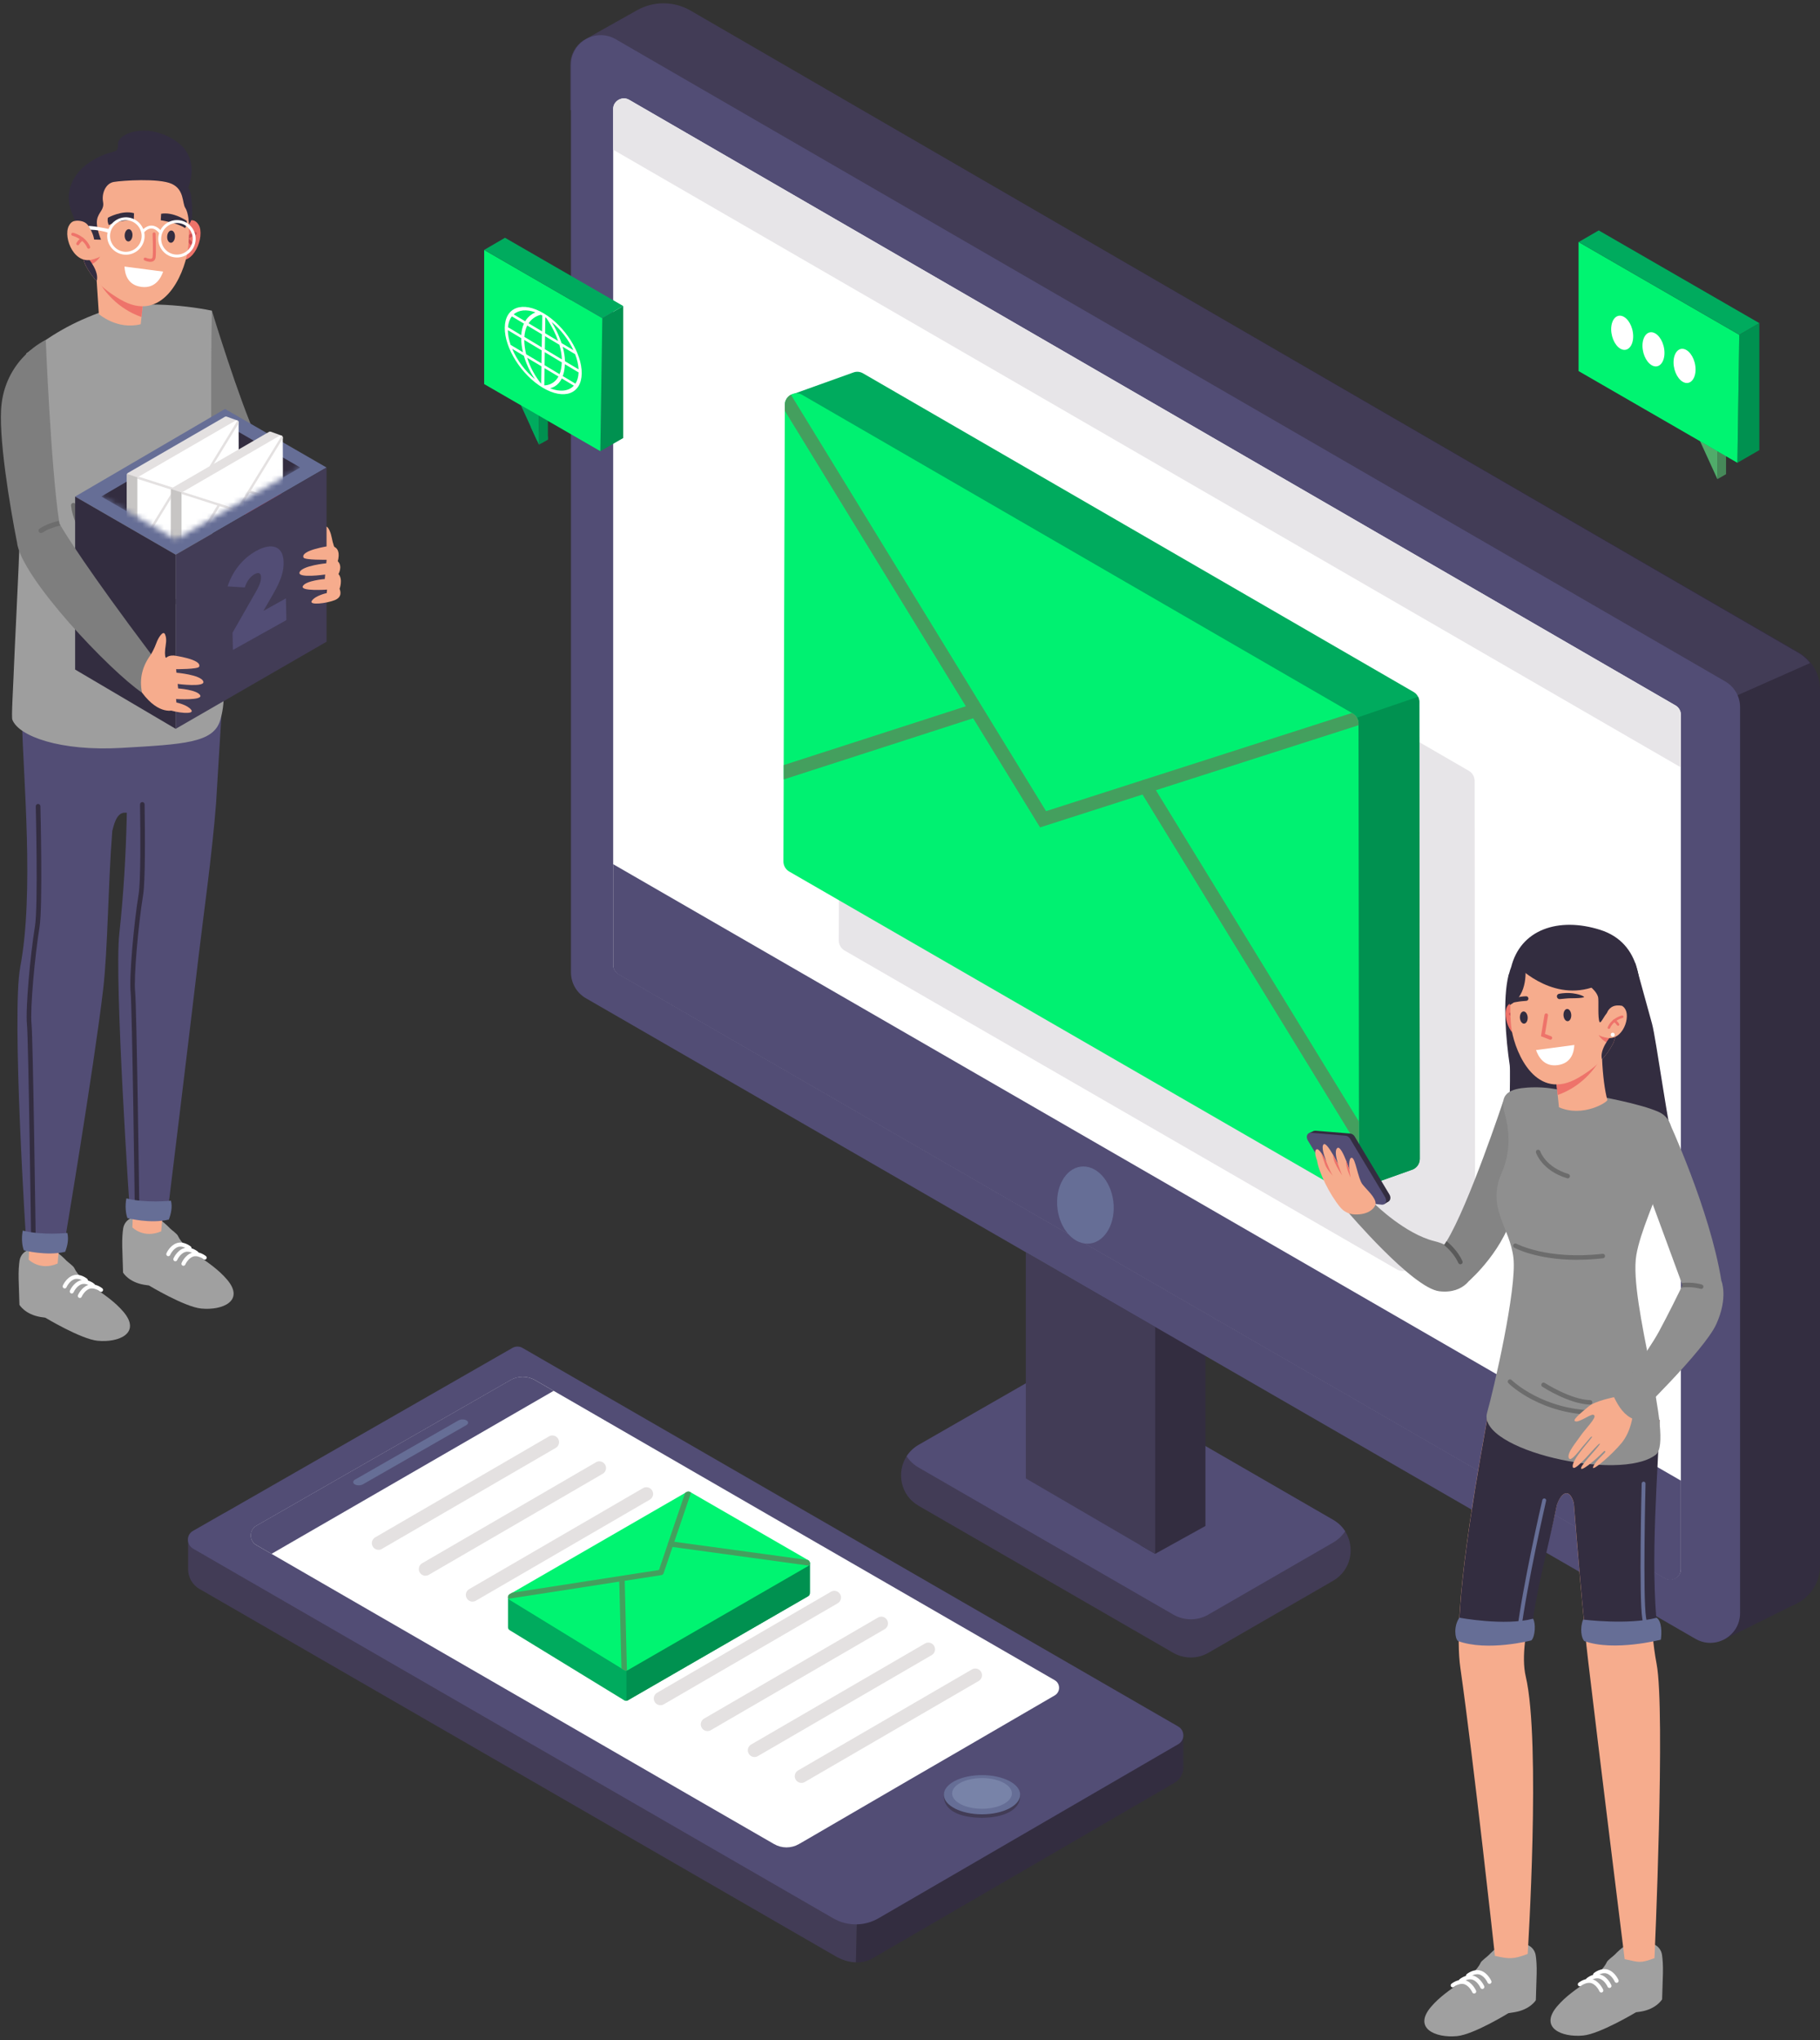 <svg xmlns="http://www.w3.org/2000/svg" width="339" height="380" viewBox="0 0 339 380" fill="none"><rect x="0" y="0" width="339" height="380" fill="#333333" stroke="none"/><path d="M171.102 280.455L218.522 307.835C220.552 309.005 223.052 309.005 225.072 307.835L248.302 294.425C251.712 292.455 252.462 288.175 250.542 285.195C250.002 284.365 249.262 283.635 248.312 283.085L200.982 255.735C198.962 254.565 196.472 254.565 194.442 255.725L171.122 269.105C170.162 269.655 169.412 270.395 168.872 271.225C166.952 274.205 167.692 278.485 171.112 280.455H171.102Z" fill="#423C56"></path><path d="M168.872 271.225C169.412 272.055 170.152 272.785 171.112 273.335L218.532 300.715C220.562 301.885 223.062 301.885 225.082 300.715L248.312 287.305C249.262 286.755 250.012 286.025 250.552 285.185C250.012 284.355 249.272 283.625 248.322 283.075L200.992 255.725C198.972 254.555 196.482 254.555 194.452 255.715L171.132 269.095C170.172 269.645 169.422 270.385 168.882 271.215L168.872 271.225Z" fill="#524D75"></path><path d="M200.432 228.045V270.165L212.372 277.125L212.452 287.825L215.162 289.405L224.532 284.215V242.265L200.432 228.045Z" fill="#332D40"></path><path d="M191.072 233.235V275.355L212.452 287.825L215.162 289.405V247.145L200.432 238.645L191.072 233.235Z" fill="#423C56"></path><path d="M121.242 11.535V175.025C121.242 177.865 122.752 180.485 125.212 181.905L327.092 298.465C332.382 301.525 339.002 297.705 339.002 291.585V128.375C339.002 126.565 338.382 124.845 337.302 123.465C336.762 122.775 336.102 122.165 335.332 121.685C335.242 121.625 335.142 121.565 335.042 121.505L324.002 115.115L133.152 4.665C127.862 1.605 121.242 5.425 121.242 11.535Z" fill="#332D40"></path><path d="M334.892 298.526L320.882 305.476L324.112 296.726C324.112 296.726 330.472 298.716 334.892 298.526Z" fill="#332D40"></path><path d="M106.212 12.105V20.465L121.102 28.945L308.812 135.795L323.512 129.545L337.152 123.495C336.612 122.805 335.952 122.195 335.182 121.715L323.852 115.145L128.632 1.975C125.552 0.185 121.752 0.165 118.642 1.915L109.532 7.035L108.572 7.575C107.182 8.555 106.222 10.165 106.222 12.105" fill="#423C56"></path><path d="M106.352 12.085V181.116C106.352 183.096 107.402 184.926 109.122 185.916L315.802 305.236C319.492 307.366 324.112 304.706 324.112 300.445V131.706C324.112 129.726 323.062 127.906 321.342 126.916L321.052 126.746L114.672 7.296C113.022 6.346 111.202 6.346 109.672 7.016C109.332 7.166 109.012 7.346 108.702 7.556C107.312 8.526 106.352 10.146 106.352 12.085Z" fill="#524D75"></path><path d="M114.212 20.315V179.695C114.212 180.405 114.592 181.065 115.212 181.425L310.092 293.935C310.402 294.115 310.742 294.205 311.082 294.205C312.042 294.205 313.082 293.445 313.082 292.205V133.105C313.082 132.395 312.702 131.735 312.082 131.385L117.202 18.595C116.882 18.415 116.552 18.315 116.212 18.315C115.252 18.315 114.212 19.075 114.212 20.315Z" fill="white"></path><path d="M313.082 142.925L114.212 27.885V20.325C114.212 19.085 115.252 18.325 116.212 18.325C116.552 18.325 116.882 18.415 117.202 18.605L312.082 131.395C312.692 131.755 313.082 132.405 313.082 133.115V142.935" fill="#E7E5E8"></path><path d="M114.212 160.956V179.766C114.212 180.476 114.592 181.136 115.212 181.496L310.092 294.006C310.402 294.186 310.742 294.276 311.082 294.276C312.042 294.276 313.082 293.516 313.082 292.276V275.766L114.212 160.956Z" fill="#524D75"></path><path d="M196.912 224.445C197.122 228.415 199.652 231.635 202.552 231.635C205.452 231.635 207.642 228.415 207.432 224.445C207.222 220.475 204.692 217.255 201.792 217.255C198.892 217.255 196.702 220.475 196.912 224.445Z" fill="#666E96"></path><path d="M261.272 236.726C260.912 236.726 260.542 236.636 260.202 236.436L157.312 177.036C156.642 176.646 156.232 175.936 156.232 175.156L156.282 159.886V157.206L156.492 91.225V90.115C156.492 89.266 156.972 88.585 157.622 88.236H157.632C157.822 88.126 158.022 88.055 158.232 88.016L169.152 84.096L169.292 84.046C169.512 83.975 169.732 83.936 169.972 83.936C170.332 83.936 170.702 84.025 171.052 84.225L273.592 143.566C273.972 143.786 274.262 144.106 274.442 144.476C274.582 144.766 274.662 145.096 274.672 145.426L274.762 230.526C274.762 231.456 274.202 232.196 273.452 232.516L273.172 232.616L262.122 236.556C261.862 236.666 261.572 236.726 261.272 236.726Z" fill="#E7E5E8"></path><path d="M157.482 78.856L157.242 156.416C157.242 157.186 157.652 157.905 158.322 158.295L248.092 210.125L253.122 213.035L251.812 221.855L262.862 217.925L263.142 217.826C263.892 217.506 264.452 216.765 264.452 215.835L264.362 130.735C264.362 130.395 264.282 130.075 264.142 129.785C263.962 129.405 263.662 129.085 263.292 128.875L160.752 69.535C160.182 69.206 159.552 69.165 159.002 69.356L158.862 69.406L147.312 73.546L157.482 78.876V78.856Z" fill="#00AB5E"></path><path d="M253.122 213.025L251.812 221.845L262.862 217.915L263.142 217.815C263.892 217.495 264.452 216.755 264.452 215.825L264.362 130.725C264.362 130.385 264.282 130.065 264.142 129.775L249.482 134.785L248.102 210.125L253.132 213.035L253.122 213.025Z" fill="#009150"></path><path d="M145.922 160.445C145.922 161.215 146.332 161.935 147.002 162.325L249.892 221.725C251.332 222.555 253.132 221.515 253.132 219.855V213.775L253.122 208.895L253.042 135.075V134.745C253.042 133.975 252.632 133.265 251.962 132.885L251.812 132.795L149.422 73.545C148.722 73.145 147.942 73.175 147.322 73.515C146.662 73.865 146.182 74.555 146.182 75.405V76.515L145.972 142.495V145.175L145.922 160.445Z" fill="#00F171"></path><path d="M212.292 147.135L253.122 213.775V208.895L214.462 145.805C214.092 145.205 213.312 145.015 212.712 145.385C212.112 145.755 211.922 146.535 212.292 147.135Z" fill="#449F5E"></path><path d="M145.972 145.175L181.942 133.555C182.612 133.335 182.972 132.625 182.762 131.955C182.552 131.285 181.832 130.915 181.162 131.135L145.982 142.495V145.175H145.972Z" fill="#449F5E"></path><path d="M146.182 76.515L193.722 154.105L253.042 135.075V134.745C253.042 133.975 252.632 133.265 251.962 132.885L251.812 132.795L194.842 151.075L147.322 73.515C146.662 73.865 146.182 74.555 146.182 75.405V76.515Z" fill="#449F5E"></path><path d="M41.162 86.156L41.202 86.396C41.222 86.526 41.242 86.666 41.272 86.796C42.732 93.996 53.262 106.026 53.262 106.026L58.662 102.866C53.532 95.976 47.852 81.706 47.852 81.706L44.292 84.066L41.152 86.156H41.162Z" fill="#CC2436"></path><path d="M37.002 77.555C37.662 80.855 39.312 83.795 40.942 86.035C41.032 86.155 41.122 86.275 41.202 86.395C41.272 86.485 41.342 86.575 41.412 86.675C41.882 87.295 42.352 87.845 42.772 88.335C43.512 87.405 44.332 86.545 45.092 85.635C45.702 84.905 46.182 84.075 46.722 83.295C47.072 82.775 47.452 82.225 47.862 81.725C44.402 74.135 39.472 57.885 39.472 57.885C39.472 57.885 35.522 70.185 37.002 77.575V77.555Z" fill="#7E7E7E"></path><path d="M40.942 86.035C41.032 86.155 41.122 86.275 41.202 86.395C41.222 86.525 41.242 86.665 41.272 86.795L41.412 86.665C42.092 86.035 43.102 85.275 44.352 84.815C44.502 84.755 44.602 84.625 44.612 84.475L44.592 84.315C44.542 84.185 44.442 84.095 44.312 84.065L44.092 84.085C42.762 84.575 41.692 85.365 40.952 86.035H40.942Z" fill="#AB2020"></path><path d="M5.262 232.835C4.402 233.115 3.782 233.895 3.642 234.805C3.522 235.605 3.432 236.745 3.472 238.265C3.572 241.645 3.622 243.025 3.622 243.025C3.622 243.025 4.642 244.805 7.572 245.295L8.432 245.415C8.432 245.415 15.062 249.405 18.162 249.715C22.202 250.115 26.332 248.255 22.992 244.325C19.832 240.615 15.192 239.125 13.822 236.145C13.662 235.795 12.622 235.055 12.362 234.785C10.122 232.465 8.402 231.815 5.252 232.845L5.262 232.835Z" fill="#A0A0A0"></path><path d="M12.042 239.975C12.192 239.975 12.332 239.885 12.392 239.745C12.392 239.735 12.912 238.575 13.862 238.255C14.772 237.945 15.752 238.745 15.762 238.755C15.922 238.885 16.162 238.865 16.292 238.705C16.422 238.545 16.402 238.305 16.242 238.175C16.192 238.135 14.932 237.105 13.622 237.545C12.342 237.975 11.722 239.385 11.702 239.445C11.622 239.635 11.702 239.855 11.902 239.945L12.052 239.975H12.042Z" fill="white"></path><path d="M13.362 240.915C13.512 240.915 13.652 240.825 13.712 240.685C13.712 240.675 14.232 239.515 15.182 239.195C16.092 238.885 17.072 239.685 17.082 239.695C17.242 239.825 17.482 239.805 17.612 239.645C17.742 239.485 17.722 239.245 17.562 239.115C17.512 239.075 16.252 238.045 14.942 238.485C13.662 238.915 13.042 240.325 13.022 240.395C12.942 240.585 13.022 240.805 13.222 240.885L13.372 240.915H13.362Z" fill="white"></path><path d="M14.862 241.755C15.012 241.755 15.152 241.665 15.212 241.525C15.212 241.515 15.732 240.355 16.682 240.035C17.592 239.735 18.572 240.525 18.582 240.535C18.742 240.665 18.982 240.645 19.112 240.485C19.242 240.325 19.222 240.085 19.062 239.955C19.012 239.915 17.752 238.885 16.442 239.325C15.162 239.755 14.542 241.165 14.522 241.225C14.442 241.415 14.522 241.635 14.722 241.715L14.872 241.745L14.862 241.755Z" fill="white"></path><path d="M5.692 226.266L5.352 234.616C5.352 234.616 7.452 236.756 10.732 235.336L11.542 226.316C11.542 226.316 8.012 225.056 5.702 226.256L5.692 226.266Z" fill="#F6AC8D"></path><path d="M3.762 180.135C6.402 166.375 4.312 144.625 4.112 134.605L26.252 138.015L26.912 151.685L25.252 151.745C25.252 151.745 24.292 151.325 23.172 151.365C21.592 151.425 21.122 154.035 20.912 154.785C20.132 164.665 20.092 176.755 19.212 184.295C17.452 199.215 11.872 232.335 11.872 232.335C9.182 232.925 7.602 232.775 4.902 231.765C4.902 231.765 2.112 188.795 3.772 180.125L3.762 180.135Z" fill="#524D75"></path><path d="M6.232 231.325C6.472 231.325 6.662 231.125 6.652 230.885C6.632 229.355 6.152 193.445 5.872 190.735C5.582 187.975 6.482 178.055 7.362 172.675C7.982 168.855 7.542 150.915 7.522 150.155C7.522 149.925 7.322 149.735 7.092 149.735H7.082C6.842 149.735 6.662 149.935 6.662 150.175C6.662 150.365 7.122 168.805 6.512 172.535C5.622 177.965 4.722 188.005 5.022 190.825C5.302 193.495 5.792 230.525 5.792 230.895C5.792 231.135 5.982 231.315 6.222 231.315L6.232 231.325Z" fill="#332D40"></path><path d="M12.542 229.635C12.542 229.635 7.822 230.135 4.242 229.195C3.962 230.595 4.122 232.075 4.442 232.875C4.442 232.875 8.712 233.985 12.142 233.145C12.542 232.095 12.842 230.865 12.542 229.635Z" fill="#666E96"></path><path d="M24.562 226.835C23.702 227.115 23.082 227.895 22.942 228.805C22.822 229.605 22.732 230.745 22.772 232.265C22.872 235.645 22.922 237.025 22.922 237.025C22.922 237.025 23.942 238.805 26.872 239.295L27.732 239.415C27.732 239.415 34.362 243.405 37.462 243.715C41.502 244.115 45.632 242.255 42.292 238.325C39.132 234.615 34.492 233.125 33.122 230.145C32.962 229.795 31.922 229.055 31.662 228.785C29.422 226.465 27.702 225.815 24.552 226.845L24.562 226.835Z" fill="#A0A0A0"></path><path d="M31.342 233.965C31.492 233.965 31.632 233.875 31.692 233.735C31.692 233.725 32.212 232.565 33.162 232.245C34.072 231.935 35.052 232.735 35.062 232.745C35.222 232.875 35.462 232.855 35.592 232.695C35.722 232.535 35.702 232.295 35.542 232.165C35.492 232.125 34.232 231.095 32.922 231.535C31.642 231.965 31.022 233.375 31.002 233.435C30.922 233.625 31.002 233.845 31.202 233.935L31.352 233.965H31.342Z" fill="white"></path><path d="M32.652 234.915C32.802 234.915 32.942 234.825 33.002 234.685C33.002 234.675 33.522 233.515 34.472 233.195C35.382 232.885 36.362 233.685 36.372 233.695C36.532 233.825 36.772 233.805 36.902 233.645C37.032 233.485 37.012 233.245 36.852 233.115C36.802 233.075 35.542 232.045 34.232 232.485C32.952 232.915 32.332 234.335 32.312 234.385C32.232 234.575 32.312 234.795 32.512 234.885L32.662 234.915H32.652Z" fill="white"></path><path d="M34.162 235.755C34.312 235.755 34.452 235.665 34.512 235.525C34.512 235.515 35.032 234.355 35.982 234.035C36.892 233.735 37.872 234.525 37.882 234.535C38.042 234.665 38.282 234.645 38.412 234.485C38.542 234.325 38.522 234.085 38.362 233.955C38.312 233.915 37.052 232.885 35.742 233.325C34.462 233.755 33.842 235.165 33.822 235.235C33.742 235.425 33.822 235.645 34.022 235.725L34.172 235.755H34.162Z" fill="white"></path><path d="M24.992 220.256L24.652 228.606C24.652 228.606 26.752 230.756 30.022 229.336L30.832 220.316C30.832 220.316 27.302 219.056 24.992 220.256Z" fill="#F6AC8D"></path><path d="M40.242 149.675C39.472 159.505 37.872 170.615 36.992 178.115C35.232 193.035 31.162 226.335 31.162 226.335C28.472 226.925 26.892 226.775 24.192 225.775C24.192 225.775 21.252 182.665 22.222 173.885C23.812 159.485 23.822 144.985 23.622 134.965L41.292 132.445L40.242 149.675Z" fill="#524D75"></path><path d="M26.512 149.385C26.272 149.385 26.082 149.585 26.082 149.825C26.172 155.625 26.212 164.135 25.822 166.535C24.932 171.965 24.032 182.005 24.332 184.825C24.612 187.495 25.102 224.525 25.102 224.895C25.102 225.135 25.292 225.315 25.532 225.315C25.772 225.315 25.962 225.115 25.952 224.875C25.932 223.345 25.452 187.435 25.172 184.725C24.882 181.965 25.782 172.045 26.662 166.665C27.072 164.165 27.022 155.625 26.932 149.805C26.932 149.575 26.742 149.385 26.502 149.385H26.512Z" fill="#332D40"></path><path d="M31.842 223.635C31.842 223.635 27.122 224.135 23.542 223.195C23.262 224.595 23.422 226.075 23.742 226.875C23.742 226.875 28.002 227.985 31.442 227.145C31.842 226.095 32.142 224.865 31.842 223.635Z" fill="#666E96"></path><path d="M39.472 57.865C34.012 56.725 24.792 56.025 19.872 57.745C12.952 60.155 9.632 62.455 4.922 65.815C4.762 68.535 3.962 81.585 3.922 84.475C3.922 85.175 3.912 85.855 3.922 86.535C3.922 86.815 3.922 87.095 3.922 87.375C4.052 96.185 2.962 115.815 2.762 120.555C2.412 129.085 2.102 133.515 2.302 134.045C3.482 137.125 11.212 139.965 22.682 139.295C34.152 138.625 39.772 138.375 41.012 134.155C42.262 129.935 41.612 126.715 40.302 114.185C39.202 103.615 39.242 67.055 39.462 57.885L39.472 57.865Z" fill="#9E9E9E"></path><path d="M34.292 113.235C34.502 113.295 34.732 113.185 34.822 112.975C34.912 112.745 34.812 112.485 34.582 112.395C34.392 112.315 15.192 104.145 14.112 94.055C14.082 93.815 13.862 93.635 13.622 93.665C13.382 93.695 13.202 93.915 13.232 94.155C13.712 98.635 17.412 103.205 24.222 107.755C29.242 111.105 34.202 113.195 34.242 113.215L34.292 113.235Z" fill="#6D6D6D"></path><path d="M31.462 114.956C31.692 115.026 31.942 114.886 32.012 114.656C32.082 114.416 31.952 114.176 31.712 114.106C31.652 114.086 25.472 112.206 19.932 108.286C19.732 108.146 19.452 108.196 19.312 108.396C19.172 108.596 19.222 108.876 19.422 109.016C25.082 113.026 31.392 114.946 31.462 114.966V114.956Z" fill="#CC2436"></path><path d="M35.062 34.925C35.062 34.925 37.652 29.255 32.372 26.005C27.092 22.755 21.832 24.875 21.972 26.915C22.112 28.955 20.802 27.545 16.772 30.175C12.742 32.805 12.002 36.925 13.582 40.045C13.582 40.045 22.012 30.095 35.062 34.935V34.925Z" fill="#332D40"></path><path d="M26.762 55.086L26.352 59.046L26.212 60.386C21.812 61.496 18.412 58.496 18.412 58.496L18.012 52.386C18.092 52.326 18.172 52.286 18.272 52.246C20.652 51.206 26.772 55.096 26.772 55.096L26.762 55.086Z" fill="#F6AC8D"></path><path d="M26.762 55.086L26.352 59.046C21.842 57.466 19.372 54.146 18.272 52.246C20.652 51.206 26.772 55.096 26.772 55.096L26.762 55.086Z" fill="#EE736A"></path><path d="M33.792 42.135C33.792 42.135 35.752 39.795 37.002 41.885C38.252 43.975 36.012 49.815 32.762 48.185L33.792 42.135Z" fill="#EE736A"></path><path d="M33.592 46.396C33.712 46.396 33.832 46.326 33.872 46.206C34.482 44.396 36.432 43.756 36.452 43.746C36.602 43.696 36.682 43.536 36.632 43.396C36.582 43.246 36.432 43.166 36.282 43.216C36.192 43.246 34.052 43.946 33.342 46.026C33.292 46.176 33.372 46.336 33.522 46.386H33.602L33.592 46.396Z" fill="#CE5055"></path><path d="M35.562 45.575L35.712 45.535C35.851 45.455 35.891 45.285 35.812 45.155C35.801 45.135 35.492 44.605 34.802 44.245C34.662 44.175 34.492 44.225 34.422 44.365C34.352 44.505 34.402 44.675 34.542 44.745C35.072 45.015 35.322 45.425 35.322 45.435C35.372 45.525 35.462 45.575 35.552 45.575H35.562Z" fill="#CE5055"></path><path d="M35.132 45.175C35.092 45.766 35.032 46.316 34.952 46.806C34.222 51.285 30.302 60.395 22.412 55.776C20.522 54.666 19.112 53.575 18.012 52.376C17.182 51.475 16.522 50.516 15.962 49.456C15.742 49.045 15.642 48.586 15.502 48.145L15.432 47.916L15.392 47.785C15.002 46.505 14.702 45.206 14.462 43.965C14.172 42.425 13.982 40.986 13.872 39.795C13.662 37.615 14.612 35.495 16.382 34.206C21.162 30.706 26.692 31.155 30.402 32.105C32.982 32.766 34.842 35.005 35.022 37.656C35.112 38.916 35.182 40.346 35.202 41.776C35.222 42.946 35.202 44.126 35.122 45.175H35.132Z" fill="#F6AC8D"></path><path d="M18.642 47.775C18.642 47.775 17.822 49.365 15.962 49.455C15.792 49.025 15.642 48.585 15.502 48.145C16.402 48.305 17.782 48.405 18.642 47.775Z" fill="#EE736A"></path><path d="M18.012 52.376C17.182 51.475 16.522 50.516 15.962 49.456C15.742 49.045 15.642 48.586 15.502 48.145L15.432 47.916C15.622 47.916 15.932 47.986 16.442 48.145C16.442 48.145 18.562 50.556 18.002 52.376H18.012Z" fill="#332D40"></path><path d="M30.382 50.596C29.992 51.736 28.942 53.776 26.342 53.435C23.742 53.096 23.262 51.035 23.192 49.645L30.382 50.586V50.596Z" fill="white"></path><path d="M24.671 43.865C24.642 44.495 24.282 44.995 23.882 44.965C23.482 44.945 23.182 44.415 23.222 43.785C23.252 43.155 23.612 42.655 24.012 42.685C24.412 42.705 24.711 43.235 24.671 43.865Z" fill="#332D40"></path><path d="M32.591 44.115C32.561 44.745 32.202 45.245 31.802 45.215C31.402 45.195 31.102 44.665 31.142 44.035C31.172 43.405 31.532 42.905 31.932 42.935C32.332 42.955 32.631 43.485 32.591 44.115Z" fill="#332D40"></path><path d="M20.092 40.555C20.092 40.555 22.702 39.085 24.962 39.705L24.912 40.915C24.912 40.915 21.752 41.085 20.272 41.935C20.072 41.495 19.982 41.045 20.102 40.545L20.092 40.555Z" fill="#332D40"></path><path d="M34.772 41.125C34.772 41.125 32.312 39.405 30.012 39.815L29.942 41.025C29.942 41.025 33.072 41.495 34.472 42.485C34.722 42.075 34.842 41.625 34.782 41.125H34.772Z" fill="#332D40"></path><path d="M27.932 48.765C27.462 48.745 26.992 48.545 26.922 48.505C26.782 48.445 26.722 48.275 26.782 48.135C26.842 47.995 27.012 47.935 27.152 47.995C27.402 48.105 28.002 48.295 28.272 48.145C28.322 48.115 28.392 48.055 28.422 47.885C28.562 46.905 28.422 43.605 28.422 43.575C28.422 43.415 28.532 43.285 28.692 43.285C28.852 43.285 28.982 43.395 28.982 43.555C28.982 43.695 29.122 46.945 28.982 47.975C28.922 48.365 28.712 48.555 28.542 48.645C28.362 48.745 28.142 48.775 27.922 48.765H27.932Z" fill="#EE736A"></path><path d="M16.022 42.105C16.022 42.105 13.892 39.925 12.802 42.105C11.722 44.285 13.912 49.755 17.692 48.175L16.022 42.105Z" fill="#F6AC8D"></path><path d="M16.552 46.325C16.432 46.346 16.312 46.276 16.252 46.156C15.502 44.395 13.512 43.916 13.492 43.906C13.342 43.865 13.242 43.715 13.282 43.566C13.322 43.416 13.472 43.316 13.622 43.355C13.712 43.376 15.902 43.906 16.772 45.935C16.832 46.075 16.772 46.245 16.622 46.306L16.552 46.325Z" fill="#EE736A"></path><path d="M14.522 45.665L14.362 45.645C14.222 45.575 14.162 45.415 14.232 45.275C14.242 45.255 14.512 44.695 15.172 44.295C15.302 44.215 15.482 44.255 15.562 44.385C15.641 44.515 15.601 44.695 15.472 44.775C14.962 45.085 14.752 45.515 14.752 45.515C14.712 45.605 14.622 45.665 14.532 45.675L14.522 45.665Z" fill="#EE736A"></path><path d="M14.012 41.136C14.012 41.136 15.652 40.846 16.452 42.045C17.442 43.535 17.532 44.615 17.532 44.615L18.812 44.645C18.812 44.645 17.802 42.276 18.092 40.855C18.382 39.435 19.472 39.086 19.192 37.575C18.912 36.066 19.652 34.145 21.212 33.886C22.782 33.626 29.572 33.156 31.972 34.236C34.362 35.316 33.912 37.825 34.522 38.745C35.132 39.666 35.202 41.806 35.202 41.806C35.582 41.285 35.782 40.656 35.792 40.016C35.802 39.236 35.782 38.045 35.602 36.505C35.262 33.615 31.082 30.166 24.692 30.166C18.312 30.166 14.502 33.175 13.682 36.295C12.862 39.416 14.012 41.126 14.012 41.126V41.136Z" fill="#332D40"></path><path d="M16.892 42.796H17.082C17.512 42.806 17.902 42.856 18.242 42.906C18.552 42.946 18.812 43.006 19.002 43.046C19.002 43.036 19.732 43.186 20.032 43.316C20.002 43.466 19.982 43.616 19.972 43.766C19.872 45.686 21.342 47.326 23.262 47.436C25.182 47.546 26.822 46.066 26.932 44.146C27.032 42.226 25.562 40.586 23.642 40.476C22.122 40.396 20.772 41.306 20.222 42.646C19.782 42.556 18.782 42.356 18.102 42.246C17.902 42.216 17.732 42.186 17.602 42.176C17.342 42.156 16.862 42.076 16.482 42.086L16.502 42.146L16.882 42.796H16.892ZM26.382 44.116C26.292 45.736 24.902 46.976 23.282 46.896C21.662 46.806 20.422 45.416 20.502 43.796C20.592 42.176 21.982 40.936 23.602 41.016C25.222 41.106 26.462 42.496 26.382 44.116Z" fill="white"></path><path d="M33.122 41.535C31.502 41.446 30.112 42.696 30.022 44.316C29.932 45.935 31.182 47.325 32.792 47.416C34.412 47.505 35.802 46.255 35.892 44.636C35.982 43.016 34.732 41.626 33.112 41.535H33.122ZM32.772 47.956C30.852 47.855 29.382 46.206 29.482 44.285C29.592 42.365 31.232 40.895 33.152 40.995C35.072 41.096 36.542 42.745 36.442 44.666C36.342 46.586 34.692 48.056 32.772 47.956Z" fill="white"></path><path d="M29.712 43.515C29.712 43.515 29.112 42.595 28.262 42.555C27.422 42.505 26.792 43.345 26.792 43.355L26.352 43.035C26.352 43.035 27.162 41.955 28.292 42.015C29.422 42.075 30.142 43.175 30.172 43.225L29.712 43.515Z" fill="white"></path><path d="M60.822 87.076L32.722 103.306L13.992 92.486L41.912 76.165L60.822 87.076Z" fill="#666E96"></path><mask id="mask0_300_788" style="mask-type:luminance" maskUnits="userSpaceOnUse" x="18" y="63" width="38" height="38"><path d="M18.862 92.475L32.722 100.475L55.932 87.075L55.422 67.415L43.052 63.045L18.212 76.105L18.862 92.475Z" fill="white"></path></mask><g mask="url(#mask0_300_788)"><path d="M55.932 87.075L41.922 78.995L18.862 92.475L32.722 100.475L55.932 87.075Z" fill="#332D40"></path><path d="M42.462 79.275L42.502 92.955C42.502 93.095 42.432 93.215 42.312 93.285L26.482 102.425L25.592 102.935L25.822 104.495L23.872 103.805L23.822 103.785C23.692 103.725 23.592 103.595 23.592 103.435L23.612 88.425L23.652 88.255L23.802 88.095L41.892 77.625C41.992 77.565 42.102 77.555 42.202 77.595H42.222L44.262 78.335L42.462 79.275Z" fill="#E4E1E1"></path><path d="M25.582 102.935L25.812 104.495L23.862 103.805L23.812 103.785C23.682 103.725 23.582 103.595 23.582 103.435L23.602 88.425L23.642 88.255L26.232 89.135L26.472 102.425L25.582 102.935Z" fill="#C7C5C4"></path><path d="M44.492 93.665C44.492 93.805 44.422 93.925 44.302 93.995L26.152 104.475C25.902 104.625 25.582 104.435 25.582 104.145V103.075V102.215V89.195L25.592 89.135C25.592 88.995 25.662 88.875 25.782 88.805L25.812 88.785L43.872 78.335C43.992 78.265 44.132 78.275 44.242 78.335C44.362 78.395 44.442 78.515 44.442 78.665V78.865L44.482 90.505V90.975L44.492 93.665Z" fill="white"></path><path d="M32.792 91.315L25.592 103.075V102.215L32.412 91.085C32.472 90.975 32.612 90.945 32.722 91.015C32.822 91.075 32.862 91.215 32.792 91.325V91.315Z" fill="#E4E1E1"></path><path d="M44.492 90.965L38.152 88.915C38.032 88.875 37.972 88.755 38.012 88.635C38.052 88.515 38.172 88.455 38.292 88.495L44.492 90.495V90.965Z" fill="#E4E1E1"></path><path d="M44.452 78.855L36.062 92.545L25.602 89.185V89.125C25.602 88.985 25.672 88.865 25.792 88.795L25.822 88.775L35.872 91.995L44.252 78.315C44.372 78.375 44.452 78.495 44.452 78.645V78.845V78.855Z" fill="#E4E1E1"></path><path d="M50.682 82.085L50.722 95.765C50.722 95.905 50.652 96.025 50.532 96.096L34.702 105.235L33.812 105.745L34.042 107.305L32.092 106.615L32.042 106.595C31.912 106.535 31.812 106.405 31.812 106.245L31.832 91.235L31.872 91.065L32.022 90.905L50.112 80.435C50.212 80.375 50.322 80.375 50.422 80.405H50.442L52.482 81.145L50.692 82.085H50.682Z" fill="#E4E1E1"></path><path d="M33.812 105.755L34.042 107.315L32.092 106.625L32.042 106.605C31.912 106.545 31.812 106.415 31.812 106.255L31.832 91.245L31.872 91.075L34.462 91.955L34.702 105.245L33.812 105.755Z" fill="#C7C5C4"></path><path d="M52.722 96.475C52.722 96.615 52.652 96.736 52.532 96.805L34.382 107.286C34.132 107.436 33.812 107.246 33.812 106.955V105.885V105.026V92.005L33.822 91.945C33.822 91.805 33.892 91.686 34.012 91.615H34.042L52.102 81.145C52.222 81.076 52.362 81.085 52.472 81.145C52.592 81.206 52.672 81.326 52.672 81.486V81.675L52.712 93.316V93.785L52.722 96.475Z" fill="white"></path><path d="M41.012 94.135L33.812 105.885V105.025L40.632 93.895C40.692 93.785 40.832 93.755 40.942 93.825C41.052 93.885 41.082 94.025 41.012 94.135Z" fill="#E4E1E1"></path><path d="M52.712 93.785L46.372 91.735C46.252 91.695 46.192 91.575 46.232 91.455C46.272 91.335 46.392 91.275 46.512 91.315L52.722 93.315V93.785H52.712Z" fill="#E4E1E1"></path><path d="M52.672 81.675L44.282 95.365L33.822 92.005V91.945C33.822 91.805 33.892 91.686 34.012 91.615H34.042L44.092 94.826L52.472 81.145C52.592 81.206 52.672 81.326 52.672 81.486V81.675Z" fill="#E4E1E1"></path></g><path d="M60.822 87.075V119.525L32.722 135.745V103.305L60.822 87.075Z" fill="#423C56"></path><path d="M53.252 111.445L53.342 115.495L43.382 121.055L43.312 117.845L47.692 110.165C48.522 108.695 48.632 108.025 48.622 107.495C48.602 106.745 48.182 106.505 47.392 106.955C46.642 107.375 45.952 108.275 45.592 109.415L42.392 109.215C43.252 106.585 45.012 104.125 47.692 102.625C50.642 100.975 52.762 101.725 52.822 104.665C52.852 106.195 52.562 107.735 50.792 110.785L49.062 113.785L53.252 111.445Z" fill="#524D75"></path><path d="M32.722 135.745L13.992 124.705V92.485L32.722 103.305V135.745Z" fill="#332D40"></path><path d="M3.152 100.945C5.772 100.575 8.722 99.495 11.312 98.935C11.252 98.615 11.192 98.275 11.132 97.915C11.112 97.785 11.092 97.655 11.072 97.525C11.052 97.355 11.022 97.195 10.992 97.015C9.472 86.825 8.522 63.315 8.522 63.315C8.522 63.315 1.382 66.535 0.302 75.155C-0.418 80.905 1.882 94.515 3.152 100.945Z" fill="#7E7E7E"></path><path d="M3.152 100.945C3.832 107.505 20.532 125.005 26.442 129.005L28.142 121.845C16.212 105.975 12.162 99.395 11.272 97.875C11.132 97.625 11.062 97.515 11.062 97.515L7.302 99.145L3.152 100.945Z" fill="#7E7E7E"></path><path d="M7.252 99.075L7.302 99.145L7.392 99.215C7.532 99.305 7.722 99.315 7.882 99.215C8.972 98.515 10.152 98.125 11.132 97.905L11.272 97.875C11.132 97.625 11.062 97.515 11.062 97.515C11.042 97.345 11.012 97.185 10.982 97.005C9.912 97.235 8.602 97.665 7.382 98.445C7.172 98.585 7.112 98.855 7.242 99.065L7.252 99.075Z" fill="#6D6D6D"></path><path d="M28.142 121.845C28.142 121.845 32.102 122.295 32.382 123.785V132.245C32.382 132.245 29.702 133.365 26.452 129.005C25.892 126.335 26.562 123.975 28.152 121.845H28.142Z" fill="#F6AC8D"></path><path d="M32.352 122.085C32.352 122.085 37.672 122.785 37.092 124.175C36.892 124.655 32.802 124.635 32.802 124.635L32.872 125.295C32.872 125.295 37.302 125.665 37.852 126.875C38.402 128.085 33.092 127.385 33.092 127.385L33.182 128.225C33.182 128.225 36.702 128.465 37.282 129.485C37.862 130.505 32.792 130.195 32.792 130.195L32.862 130.845C32.862 130.845 34.912 131.255 35.622 132.215C36.342 133.175 32.822 132.735 31.392 132.185C29.972 131.625 30.262 130.565 30.442 130.075C30.442 130.075 29.752 128.305 30.612 127.325C30.612 127.325 29.752 125.905 30.712 124.935C30.712 124.935 29.732 121.965 32.342 122.095L32.352 122.085Z" fill="#F6AC8D"></path><path d="M28.142 121.845C28.142 121.845 28.742 120.845 29.112 119.795C29.482 118.745 30.382 117.375 30.732 118.125C31.152 119.065 30.852 120.055 30.762 120.955C30.562 123.025 31.292 122.665 31.132 123.335C30.982 124.005 28.022 123.095 28.142 121.845Z" fill="#F6AC8D"></path><path d="M61.252 101.705C61.252 101.705 55.942 102.465 56.532 103.845C56.732 104.325 60.832 104.255 60.832 104.255L60.772 104.915C60.772 104.915 56.352 105.335 55.812 106.555C55.272 107.775 60.572 107.005 60.572 107.005L60.492 107.845C60.492 107.845 56.982 108.125 56.412 109.155C55.842 110.185 60.912 109.815 60.912 109.815L60.852 110.465C60.852 110.465 58.802 110.895 58.102 111.865C57.402 112.835 60.912 112.355 62.332 111.785C63.752 111.215 63.442 110.155 63.252 109.665C63.252 109.665 63.922 107.895 63.042 106.915C63.042 106.915 63.882 105.485 62.912 104.525C62.912 104.525 63.862 101.545 61.252 101.705Z" fill="#F6AC8D"></path><path d="M62.421 102.315C62.381 102.945 61.602 103.355 60.822 103.535V98.075C61.222 98.235 61.642 99.305 61.792 100.135C61.982 101.235 62.421 102.315 62.421 102.315Z" fill="#F6AC8D"></path><path d="M280.792 214.815C283.012 215.085 286.882 215.835 289.112 215.845C296.542 215.885 298.152 217.015 305.492 215.845C307.622 215.505 309.662 216.485 312.042 214.675C310.952 211.815 308.492 193.465 307.712 190.665C306.352 185.785 304.612 179.425 304.612 179.425C304.612 179.425 282.082 177.185 280.982 181.635C279.882 186.085 280.462 193.485 281.212 198.425C281.372 199.515 281.052 214.005 280.782 214.805L280.792 214.815Z" fill="#332D40"></path><path d="M307.942 362.095C308.812 362.385 309.432 363.165 309.572 364.085C309.692 364.895 309.782 366.045 309.742 367.575C309.642 370.985 309.592 372.375 309.592 372.375C309.592 372.375 308.562 374.175 305.602 374.665L304.732 374.785C304.732 374.785 298.042 378.805 294.912 379.115C290.832 379.515 286.662 377.645 290.042 373.675C293.232 369.925 297.912 368.425 299.302 365.425C299.462 365.075 300.512 364.325 300.772 364.055C303.032 361.715 304.772 361.055 307.942 362.095Z" fill="#A0A0A0"></path><path d="M301.112 369.305C300.962 369.305 300.822 369.215 300.762 369.075C300.762 369.065 300.242 367.895 299.282 367.575C298.362 367.265 297.372 368.065 297.362 368.075C297.202 368.205 296.962 368.185 296.822 368.025C296.692 367.865 296.712 367.625 296.872 367.495C296.922 367.455 298.192 366.415 299.522 366.855C300.812 367.285 301.432 368.715 301.462 368.775C301.542 368.965 301.462 369.195 301.262 369.275L301.112 369.305Z" fill="white"></path><path d="M299.782 370.256C299.632 370.256 299.492 370.166 299.432 370.026C299.432 370.016 298.912 368.846 297.952 368.526C297.032 368.216 296.042 369.016 296.032 369.026C295.872 369.156 295.632 369.136 295.492 368.976C295.362 368.816 295.382 368.576 295.542 368.446C295.592 368.406 296.862 367.366 298.192 367.806C299.482 368.236 300.102 369.666 300.132 369.726C300.212 369.916 300.132 370.146 299.932 370.226L299.782 370.256Z" fill="white"></path><path d="M298.262 371.105C298.112 371.105 297.972 371.015 297.912 370.875C297.912 370.865 297.392 369.695 296.432 369.375C295.512 369.065 294.522 369.865 294.512 369.875C294.352 370.005 294.112 369.985 293.972 369.825C293.842 369.665 293.862 369.425 294.022 369.295C294.072 369.255 295.342 368.215 296.672 368.655C297.962 369.085 298.582 370.515 298.612 370.575C298.692 370.765 298.612 370.995 298.412 371.075L298.262 371.105Z" fill="white"></path><path d="M284.422 362.215C285.292 362.505 285.912 363.285 286.052 364.205C286.172 365.015 286.262 366.165 286.222 367.695C286.122 371.105 286.072 372.535 286.072 372.535C286.072 372.535 285.042 374.285 282.092 374.775L280.962 374.955C280.962 374.955 274.532 378.915 271.412 379.225C267.332 379.625 263.162 377.755 266.542 373.785C269.732 370.035 274.412 368.535 275.802 365.535C275.962 365.185 277.012 364.435 277.272 364.165C279.532 361.825 281.272 361.165 284.442 362.205L284.422 362.215Z" fill="#A0A0A0"></path><path d="M277.432 369.495C277.282 369.495 277.142 369.405 277.082 369.265C277.082 369.255 276.562 368.085 275.602 367.765C274.682 367.455 273.692 368.255 273.682 368.265C273.522 368.395 273.282 368.375 273.142 368.215C273.012 368.055 273.032 367.815 273.192 367.685C273.242 367.645 274.512 366.605 275.842 367.045C277.132 367.475 277.752 368.905 277.782 368.965C277.862 369.155 277.782 369.385 277.582 369.465L277.432 369.495Z" fill="white"></path><path d="M276.102 370.446C275.952 370.446 275.812 370.356 275.752 370.216C275.752 370.206 275.232 369.036 274.272 368.716C273.352 368.406 272.362 369.206 272.352 369.216C272.192 369.346 271.952 369.326 271.812 369.166C271.682 369.006 271.702 368.766 271.862 368.636C271.912 368.596 273.182 367.556 274.512 367.996C275.802 368.426 276.422 369.856 276.452 369.916C276.532 370.106 276.452 370.336 276.252 370.416L276.102 370.446Z" fill="white"></path><path d="M274.582 371.295C274.432 371.295 274.292 371.205 274.232 371.065C274.232 371.055 273.712 369.885 272.752 369.565C271.832 369.255 270.842 370.055 270.832 370.065C270.672 370.195 270.432 370.175 270.292 370.015C270.162 369.855 270.182 369.615 270.342 369.485C270.392 369.445 271.662 368.405 272.992 368.845C274.282 369.275 274.902 370.705 274.932 370.765C275.012 370.955 274.932 371.185 274.732 371.265L274.582 371.295Z" fill="white"></path><path d="M309.082 264.445L277.142 263.495C275.142 274.755 270.472 299.905 272.012 310.645C274.482 327.945 278.452 364.285 278.452 364.285C281.172 364.875 281.822 364.935 284.552 363.925C284.552 363.925 287.052 324.405 284.192 312.245C282.472 304.915 287.812 291.215 289.962 280.385C289.962 280.385 290.622 278.135 291.762 278.135C292.502 278.135 292.932 279.215 293.142 279.965C293.922 289.925 294.932 301.875 295.832 309.485C297.602 324.535 302.612 364.885 302.612 364.885C305.332 365.475 305.442 365.715 308.172 364.705C308.172 364.705 310.232 318.635 308.562 309.885C305.902 296.005 308.892 274.555 309.092 264.445H309.082Z" fill="#F6AC8D"></path><path d="M271.732 303.905C275.002 304.965 278.632 305.025 282.492 304.435C282.742 304.395 282.992 304.355 283.242 304.315C283.912 304.195 284.592 304.065 285.272 303.905C285.922 296.885 288.432 288.165 289.972 280.375C289.972 280.375 290.642 278.125 291.772 278.125C292.512 278.125 292.942 279.205 293.152 279.955C293.772 287.735 294.512 296.715 295.242 303.905C299.412 304.875 303.152 305.075 306.462 304.465C306.702 304.425 306.942 304.375 307.172 304.325C307.712 304.205 308.232 304.065 308.742 303.905C307.272 290.475 308.922 273.395 309.102 264.445L277.162 263.495C275.502 272.795 272.032 291.595 271.742 303.905H271.732Z" fill="#332D40"></path><path d="M282.482 304.436C282.732 304.396 282.982 304.356 283.232 304.316C284.432 294.906 287.952 279.696 287.982 279.526C288.032 279.326 287.912 279.136 287.712 279.096C287.522 279.056 287.332 279.166 287.282 279.366C287.112 280.096 283.642 295.096 282.482 304.446V304.436Z" fill="#666E96"></path><path d="M305.892 301.395C306.012 302.105 306.122 302.885 306.452 304.465C306.692 304.425 306.931 304.375 307.161 304.325C306.842 302.795 306.722 301.995 306.602 301.275C305.982 297.495 306.502 276.535 306.502 276.325C306.502 276.125 306.352 275.965 306.152 275.955C305.952 275.955 305.792 276.105 305.782 276.315C305.762 277.175 305.262 297.555 305.892 301.395Z" fill="#666E96"></path><path d="M308.552 301.305C309.552 301.905 309.542 304.205 309.352 305.395C309.352 305.395 300.622 307.645 295.122 305.655C294.552 305.205 294.232 303.205 294.882 301.645C294.882 301.645 303.242 302.705 308.552 301.315V301.305Z" fill="#666E96"></path><path d="M285.552 301.495C286.082 302.315 285.962 304.805 285.242 305.525C285.242 305.525 277.072 307.645 271.572 305.645C271.002 305.195 270.722 302.865 271.832 301.295C271.832 301.295 280.242 302.885 285.562 301.485L285.552 301.495Z" fill="#666E96"></path><path d="M282.152 224.655C280.572 232.555 273.662 238.535 273.662 238.535L267.742 233.265C268.112 233.025 268.532 232.545 268.992 231.885C269.142 231.675 269.292 231.435 269.452 231.175C273.592 224.425 280.072 204.875 280.072 204.875C280.072 204.875 283.742 216.745 282.162 224.645L282.152 224.655Z" fill="#848484"></path><path d="M274.382 237.335C274.382 237.335 273.042 241.075 268.082 240.495C263.112 239.915 250.932 225.585 250.932 225.585C252.592 225.585 253.972 225.175 256.202 224.375C256.202 224.375 261.772 229.845 267.212 231.175C272.652 232.505 274.372 237.335 274.372 237.335H274.382Z" fill="#848484"></path><path d="M272.192 235.435L272.022 235.475C271.862 235.475 271.712 235.385 271.642 235.235C270.932 233.685 269.752 232.525 268.982 231.885C269.132 231.675 269.282 231.435 269.442 231.175C270.282 231.855 271.592 233.125 272.402 234.885C272.502 235.095 272.402 235.345 272.202 235.445L272.192 235.435Z" fill="#5A5A5A"></path><path d="M243.772 211.055L244.731 210.635L244.511 211.255L243.772 211.055Z" fill="#332D40"></path><path d="M252.332 211.686L258.802 222.476C259.222 223.166 258.872 223.956 258.192 223.886L255.802 223.626L251.682 223.186C251.372 223.156 251.062 222.936 250.872 222.626L244.472 212.006C244.062 211.326 244.382 210.536 245.062 210.596L251.512 211.126C251.832 211.156 252.142 211.366 252.342 211.686H252.332Z" fill="#332D40"></path><path d="M258.582 223.815L257.812 224.285L257.472 223.915L258.462 223.355L258.582 223.815Z" fill="#332D40"></path><path d="M243.592 212.395L250.042 223.085C250.232 223.405 250.542 223.615 250.852 223.645L257.382 224.375C258.072 224.455 258.412 223.665 257.992 222.965L251.472 212.095C251.282 211.775 250.962 211.555 250.642 211.525L244.182 210.975C243.502 210.915 243.182 211.705 243.592 212.395Z" fill="#524D75"></path><path d="M251.192 217.796C251.662 218.576 251.742 219.406 251.352 219.636C250.972 219.866 250.272 219.416 249.802 218.636C249.332 217.856 249.252 217.026 249.642 216.796C250.022 216.566 250.722 217.016 251.192 217.796Z" fill="#332D40"></path><path d="M245.292 216.085C245.252 215.975 244.642 214.365 245.222 214.065C245.442 213.955 245.742 214.245 246.052 214.665C246.502 215.285 246.942 216.175 247.082 216.445L247.102 216.475L247.052 216.355V216.335L246.962 216.125V216.095C246.642 215.275 246.072 213.555 246.542 213.135C246.882 212.825 247.642 213.945 248.272 215.035C248.772 215.885 249.172 216.725 249.232 216.825C249.222 216.795 249.182 216.685 249.142 216.525V216.505C248.932 215.795 248.532 214.185 249.122 213.805C249.582 213.505 250.282 214.995 250.762 216.235C251.092 217.085 251.332 217.815 251.332 217.815C251.332 217.815 251.112 215.575 251.792 215.635C252.482 215.695 252.922 219.485 253.772 220.575C254.622 221.665 256.292 223.045 256.222 224.215C256.182 224.825 255.102 226.325 252.262 226.185C251.242 226.135 250.302 225.655 249.652 224.875C247.662 222.495 245.562 218.205 245.312 216.075" fill="#F6AC8D"></path><path d="M248.232 218.945C248.172 218.885 247.172 217.815 246.872 217.015C246.562 216.185 246.052 214.675 246.052 214.675C246.502 215.295 246.942 216.185 247.082 216.455C247.162 216.665 247.802 218.325 248.242 218.945H248.232Z" fill="#EE736A"></path><path d="M249.981 218.925C249.921 218.835 249.022 217.425 248.652 216.585C248.402 216.015 248.302 215.395 248.262 215.045C248.762 215.895 249.162 216.735 249.222 216.835C249.222 216.835 249.811 218.505 249.981 218.925Z" fill="#EE736A"></path><path d="M251.561 219.315C251.561 219.315 250.582 217.255 250.752 216.245C251.082 217.085 251.321 217.825 251.321 217.825" fill="#EE736A"></path><path d="M308.402 270.955C301.662 276.135 275.032 270.005 276.992 263.115C278.222 258.785 282.542 240.115 281.902 234.315C281.252 228.535 276.842 225.005 279.692 218.495C281.382 214.625 281.242 210.815 280.242 207.275C279.422 204.375 280.452 203.095 283.372 202.675C284.662 202.495 286.872 202.415 288.812 202.705C292.922 203.305 297.602 204.075 301.592 204.955C304.592 205.615 307.222 206.335 308.902 207.075C315.962 210.195 306.282 225.065 304.792 233.745C303.292 242.435 311.982 268.195 308.402 270.955Z" fill="#8F8F8F"></path><path d="M293.792 234.645C286.282 234.645 282.262 232.495 282.062 232.385C281.862 232.275 281.782 232.015 281.892 231.815C282.002 231.615 282.252 231.535 282.462 231.645C282.522 231.675 288.192 234.695 298.492 233.525C298.722 233.495 298.932 233.665 298.952 233.895C298.982 234.125 298.812 234.335 298.582 234.355C296.852 234.555 295.252 234.635 293.782 234.635L293.792 234.645Z" fill="#6C6C6C"></path><path d="M292.022 219.475L291.902 219.455C287.212 218.025 286.152 214.805 286.102 214.675C286.032 214.455 286.152 214.215 286.372 214.155C286.592 214.085 286.822 214.205 286.892 214.425C286.932 214.545 287.892 217.365 292.132 218.655C292.352 218.725 292.482 218.955 292.412 219.175C292.352 219.355 292.192 219.475 292.012 219.475H292.022Z" fill="#6C6C6C"></path><path d="M297.352 263.535C287.042 263.535 281.202 257.865 280.962 257.615C280.802 257.455 280.792 257.185 280.962 257.025C281.122 256.865 281.392 256.855 281.552 257.025C281.612 257.085 287.402 262.695 297.352 262.695C297.582 262.695 297.772 262.885 297.772 263.115C297.772 263.345 297.582 263.535 297.352 263.535Z" fill="#6C6C6C"></path><path d="M296.162 261.605C292.312 261.515 287.472 258.405 287.272 258.275C287.082 258.145 287.022 257.895 287.152 257.695C287.282 257.505 287.532 257.445 287.732 257.575C287.782 257.605 292.582 260.685 296.192 260.775C296.422 260.775 296.602 260.975 296.602 261.205C296.602 261.435 296.412 261.615 296.182 261.615L296.162 261.605Z" fill="#6C6C6C"></path><path d="M298.392 197.325C298.392 197.325 303.922 195.295 305.022 189.625C306.122 183.955 305.802 175.635 298.062 173.185C290.322 170.735 283.172 173.085 281.452 180.225C281.452 180.225 287.382 194.445 298.392 197.325Z" fill="#332D40"></path><path d="M289.722 200.026L290.142 203.946L290.382 206.236C294.852 208.166 299.442 205.276 299.392 204.866C298.902 203.126 298.532 200.146 298.412 197.306C298.332 197.246 298.252 197.206 298.162 197.166C295.802 196.136 289.742 200.006 289.742 200.006L289.722 200.026Z" fill="#F6AC8D"></path><path d="M289.722 200.025L290.142 203.945C294.612 202.365 297.052 199.065 298.142 197.175C295.782 196.145 289.722 200.015 289.722 200.015V200.025Z" fill="#EE736A"></path><path d="M283.582 187.665C283.582 187.665 281.842 185.595 280.732 187.455C279.632 189.315 281.632 194.495 284.512 193.035L283.582 187.665Z" fill="#EE736A"></path><path d="M282.731 192.175C282.701 192.375 282.501 192.515 282.302 192.485C282.102 192.455 281.962 192.255 281.992 192.055C282.022 191.855 282.222 191.715 282.421 191.745C282.621 191.785 282.761 191.975 282.731 192.175Z" fill="white"></path><path d="M283.772 191.436C283.662 191.436 283.562 191.375 283.522 191.265C282.972 189.665 281.242 189.095 281.232 189.095C281.102 189.055 281.032 188.915 281.072 188.785C281.112 188.655 281.252 188.585 281.382 188.625C281.462 188.655 283.362 189.265 283.992 191.115C284.032 191.245 283.962 191.386 283.832 191.436H283.762H283.772Z" fill="#CE5055"></path><path d="M282.022 190.705L281.882 190.675C281.762 190.605 281.722 190.455 281.792 190.335C281.802 190.315 282.072 189.845 282.682 189.525C282.802 189.465 282.952 189.505 283.022 189.635C283.081 189.755 283.041 189.905 282.912 189.975C282.442 190.215 282.222 190.585 282.222 190.585L282.022 190.715V190.705Z" fill="#CE5055"></path><path d="M281.392 190.216C281.432 190.796 281.492 191.346 281.572 191.836C282.312 196.276 286.212 205.306 294.032 200.706C295.912 199.606 297.302 198.516 298.392 197.326C299.212 196.426 299.862 195.476 300.422 194.426C300.632 194.016 300.732 193.566 300.872 193.126L300.942 192.896L300.982 192.766C301.372 191.486 301.662 190.206 301.892 188.976C302.182 187.446 302.362 186.016 302.472 184.846C302.682 182.686 301.722 180.576 299.972 179.306C295.222 175.846 289.742 176.296 286.052 177.256C283.492 177.916 281.652 180.146 281.482 182.776C281.402 184.026 281.332 185.446 281.312 186.866C281.302 188.036 281.312 189.196 281.402 190.236L281.392 190.216Z" fill="#F6AC8D"></path><path d="M284.682 185.956C284.682 185.726 284.482 185.546 284.252 185.556C283.642 185.576 282.872 185.656 282.172 185.896C280.712 186.396 280.522 186.806 280.522 186.806C280.522 186.806 280.702 186.976 282.612 186.596C283.102 186.496 283.752 186.456 284.312 186.406C284.532 186.386 284.692 186.196 284.692 185.976L284.682 185.956Z" fill="#332D40"></path><path d="M289.992 185.655C289.952 185.385 290.132 185.135 290.412 185.085C291.132 184.965 292.052 184.885 292.932 185.005C294.752 185.255 295.082 185.695 295.082 185.695C295.082 185.695 294.912 185.935 292.582 185.925C291.982 185.925 291.212 186.025 290.542 186.085C290.282 186.115 290.042 185.925 290.002 185.665L289.992 185.655Z" fill="#332D40"></path><path d="M288.722 193.646L288.652 193.626L287.022 192.996L287.682 189.026C287.712 188.846 287.882 188.716 288.072 188.746C288.252 188.776 288.372 188.946 288.342 189.136L287.772 192.566L288.902 193.006C289.072 193.076 289.162 193.266 289.092 193.436C289.032 193.586 288.882 193.666 288.722 193.646Z" fill="#EE736A"></path><path d="M297.762 192.755C297.762 192.755 298.572 194.325 300.422 194.415C300.582 193.985 300.732 193.555 300.872 193.115C299.982 193.275 298.612 193.375 297.762 192.755Z" fill="#EE736A"></path><path d="M298.392 197.326C299.212 196.426 299.862 195.476 300.422 194.426C300.632 194.016 300.732 193.566 300.872 193.126L300.942 192.896C300.752 192.896 300.442 192.966 299.942 193.126C299.942 193.126 297.852 195.526 298.402 197.326H298.392Z" fill="#332D40"></path><path d="M286.112 195.576C286.502 196.706 287.542 198.735 290.122 198.385C292.702 198.035 293.172 195.995 293.242 194.625L286.112 195.576Z" fill="white"></path><path d="M291.222 189.105C291.262 189.735 291.612 190.225 292.012 190.195C292.412 190.175 292.701 189.645 292.671 189.015C292.631 188.385 292.282 187.895 291.882 187.925C291.482 187.945 291.192 188.475 291.222 189.105Z" fill="#332D40"></path><path d="M283.102 189.565C283.142 190.195 283.492 190.685 283.892 190.655C284.292 190.635 284.581 190.105 284.551 189.475C284.511 188.845 284.162 188.355 283.762 188.385C283.362 188.405 283.072 188.935 283.102 189.565Z" fill="#332D40"></path><path d="M300.092 188.076C300.092 188.076 301.882 186.246 302.792 188.076C303.702 189.896 301.892 194.426 298.712 193.106L300.092 188.076Z" fill="#F6AC8D"></path><path d="M300.761 192.775C300.731 192.975 300.531 193.115 300.332 193.085C300.132 193.045 299.992 192.855 300.022 192.655C300.052 192.445 300.252 192.315 300.451 192.345C300.661 192.375 300.791 192.575 300.761 192.775Z" fill="white"></path><path d="M299.652 191.625C299.752 191.635 299.852 191.585 299.902 191.485C300.532 190.015 302.192 189.595 302.212 189.595C302.342 189.565 302.422 189.435 302.382 189.315C302.352 189.185 302.222 189.115 302.102 189.135C302.022 189.155 300.192 189.605 299.462 191.305C299.412 191.425 299.462 191.565 299.582 191.615L299.642 191.635L299.652 191.625Z" fill="#EE736A"></path><path d="M301.352 191.055L301.482 191.035C301.602 190.975 301.652 190.835 301.592 190.725C301.582 190.705 301.362 190.245 300.802 189.905C300.692 189.835 300.542 189.875 300.472 189.985C300.402 190.095 300.442 190.245 300.552 190.305C300.982 190.565 301.152 190.925 301.162 190.925L301.342 191.055H301.352Z" fill="#EE736A"></path><path d="M302.172 187.335C301.392 187.205 300.842 187.255 300.412 187.455C300.112 187.595 299.872 187.795 299.652 188.065L299.522 188.235C299.312 188.745 299.032 189.035 298.972 189.125C298.632 189.615 298.122 190.625 297.962 190.375C297.552 189.725 297.822 186.335 297.672 185.725C297.442 184.795 296.432 183.955 296.432 183.955C288.552 186.405 282.312 179.615 282.312 179.615C284.752 172.115 298.002 175.685 301.422 177.505C304.842 179.325 306.032 187.985 302.152 187.335H302.172Z" fill="#332D40"></path><path d="M284.112 180.145C284.112 180.145 284.782 185.365 281.202 187.195C281.202 187.195 279.652 176.615 284.112 180.145Z" fill="#332D40"></path><path d="M300.702 260.215C300.702 260.215 297.112 260.915 295.912 261.945C294.712 262.975 292.242 264.845 293.742 264.745C293.932 264.735 294.712 264.425 295.502 263.985C296.282 263.545 296.722 263.395 296.952 263.615C297.412 264.055 295.192 266.245 294.422 267.395C293.662 268.535 291.822 270.615 292.202 271.545C292.582 272.475 294.272 269.975 295.132 269.025C295.992 268.075 296.392 267.405 296.542 267.585C296.692 267.765 292.672 271.855 292.942 273.195C293.202 274.535 297.452 268.945 297.962 268.875C298.472 268.805 294.672 272.555 294.502 273.385C294.332 274.215 296.792 272.305 298.832 270.235C298.832 270.235 299.232 270.235 298.852 270.635C298.472 271.045 296.892 272.485 296.722 273.295C296.552 274.105 300.222 270.965 302.032 268.775C303.842 266.585 304.122 263.575 304.122 263.575C304.122 263.575 301.582 262.125 300.712 260.225L300.702 260.215Z" fill="#F6AC8D"></path><path d="M320.632 238.535C320.632 238.535 319.222 239.275 317.282 239.575C316.112 239.755 314.752 239.765 313.392 239.365L313.232 238.945L306.142 219.655C306.142 219.655 306.432 211.115 310.752 208.655C310.752 208.655 318.482 225.235 320.632 238.545V238.535Z" fill="#8F8F8F"></path><path d="M319.682 246.625C317.412 251.615 304.252 264.305 304.252 264.305C302.612 263.645 301.522 262.095 300.632 260.215C300.632 260.215 306.872 251.955 309.012 247.985C310.762 244.735 312.592 241.025 313.192 239.785C313.322 239.515 313.392 239.365 313.392 239.365L316.162 239.045L320.632 238.535C320.632 238.535 321.952 241.635 319.682 246.625Z" fill="#8F8F8F"></path><path d="M317.272 239.756L317.192 239.916C317.092 240.036 316.922 240.096 316.762 240.046C315.462 239.686 314.172 239.686 313.192 239.796C313.322 239.526 313.392 239.376 313.392 239.376L313.232 238.956C314.062 238.876 315.092 238.866 316.162 239.056C316.432 239.106 316.702 239.166 316.982 239.246C317.142 239.296 317.262 239.436 317.282 239.586V239.756H317.272Z" fill="#6C6C6C"></path><path d="M316.642 82.135L319.892 89.245V84.005L316.642 82.135Z" fill="#50AC6A"></path><path d="M319.892 89.245L321.501 88.315V84.935L319.892 84.005V89.245Z" fill="#468959"></path><path d="M327.702 60.185V83.835L323.612 86.195L323.962 62.355L327.702 60.185Z" fill="#009150"></path><path d="M294.032 45.075V69.115L323.612 86.195L323.962 62.355L294.032 45.075Z" fill="#00F471"></path><path d="M313.322 64.965C312.222 64.985 311.522 66.425 311.772 68.185C312.022 69.945 313.122 71.345 314.222 71.335C315.322 71.315 316.022 69.875 315.772 68.115C315.522 66.355 314.422 64.955 313.322 64.965Z" fill="white"></path><path d="M307.532 61.876C306.432 61.895 305.732 63.336 305.982 65.096C306.232 66.856 307.332 68.255 308.432 68.246C309.532 68.225 310.232 66.785 309.982 65.025C309.732 63.266 308.632 61.865 307.532 61.876Z" fill="white"></path><path d="M301.702 58.795C300.602 58.816 299.902 60.255 300.152 62.016C300.402 63.776 301.502 65.186 302.602 65.165C303.702 65.145 304.402 63.706 304.152 61.946C303.902 60.185 302.802 58.785 301.702 58.795Z" fill="white"></path><path d="M327.702 60.185L297.782 42.916L294.042 45.086L323.962 62.355L327.702 60.185Z" fill="#00AB5E"></path><path d="M97.002 75.436L100.382 82.826V77.385L97.002 75.436Z" fill="#00AB5E"></path><path d="M100.372 82.825L102.051 81.865V78.355L100.382 77.385L100.372 82.825Z" fill="#009150"></path><path d="M116.082 56.995V81.585L111.822 84.035L112.192 59.255L116.082 56.995Z" fill="#009150"></path><path d="M90.182 46.545V71.535L111.822 84.035L112.192 59.255L90.182 46.545Z" fill="#00F471"></path><path d="M116.082 56.995L94.062 44.285L90.182 46.545L112.192 59.255L116.082 56.995Z" fill="#00AB5E"></path><path d="M104.022 70.125C103.192 71.645 101.822 71.775 101.382 71.775L101.432 68.575L104.022 70.125ZM106.882 71.835C105.932 72.865 104.302 73.045 102.462 72.325C102.782 72.245 103.082 72.115 103.362 71.945C103.902 71.615 104.332 71.125 104.642 70.485L106.892 71.835H106.882ZM105.232 67.275C105.212 66.435 105.072 65.525 104.802 64.575L107.122 65.965C107.512 66.965 107.722 67.915 107.772 68.795L105.232 67.275ZM104.642 67.495C104.612 68.345 104.472 69.085 104.222 69.685L101.432 68.015L101.472 65.595L104.642 67.495ZM104.592 63.895C104.342 63.145 104.032 62.385 103.652 61.615C103.372 61.055 103.072 60.495 102.742 59.965C104.422 61.345 105.882 63.235 106.802 65.215L104.592 63.895ZM104.192 64.215C104.472 65.175 104.632 66.085 104.652 66.935L101.482 65.035L101.522 62.615L104.192 64.215ZM101.532 62.055L101.572 59.105L101.752 59.225C102.002 59.575 102.592 60.465 103.182 61.665C103.482 62.285 103.752 62.905 103.962 63.515L101.522 62.055H101.532ZM105.222 67.835L107.772 69.365C107.742 70.195 107.542 70.895 107.182 71.455L104.822 70.045C105.052 69.415 105.182 68.675 105.212 67.835H105.222ZM97.082 62.965C97.082 63.825 97.192 64.715 97.402 65.605L95.112 64.235C94.772 63.265 94.602 62.335 94.592 61.485L97.072 62.975L97.082 62.965ZM94.622 60.935C94.692 60.125 94.932 59.445 95.342 58.925L97.592 60.275C97.302 60.895 97.142 61.615 97.092 62.425L94.622 60.945V60.935ZM97.672 62.755C97.722 61.945 97.902 61.235 98.202 60.625L100.942 62.265L100.902 64.685L97.672 62.745V62.755ZM95.682 58.555C96.622 57.715 98.082 57.575 99.732 58.175C99.402 58.315 99.092 58.495 98.812 58.715C98.422 59.015 98.082 59.395 97.822 59.835L95.682 58.555ZM98.452 60.215C99.242 59.035 100.382 58.705 100.742 58.625C100.832 58.665 100.912 58.715 101.002 58.765L100.962 61.715L98.462 60.215H98.452ZM100.852 68.225L100.802 71.465C100.592 71.215 99.902 70.375 99.232 69.115C98.802 68.305 98.452 67.475 98.192 66.635L100.852 68.225ZM99.642 70.625C97.832 69.145 96.302 67.095 95.402 64.965L97.582 66.275C97.872 67.275 98.282 68.265 98.792 69.225C99.052 69.705 99.342 70.185 99.642 70.625ZM98.002 65.965C97.782 65.075 97.662 64.185 97.652 63.315L100.892 65.255L100.852 67.675L97.992 65.965H98.002ZM94.022 61.005C93.962 64.815 97.132 69.845 101.082 72.205C105.032 74.565 108.292 73.395 108.352 69.575C108.412 65.765 105.242 60.735 101.292 58.375C97.342 56.015 94.082 57.185 94.022 61.005Z" fill="white"></path><path d="M100.371 82.205L99.992 81.975L98.852 79.485L100.371 80.365V82.205Z" fill="#00AB5E"></path><path d="M100.912 82.515L100.372 82.205V80.365L102.051 81.335V81.865L100.912 82.515Z" fill="#009150"></path><path d="M159.432 365.495C160.272 365.515 161.202 365.385 162.142 364.965L163.332 364.275L163.822 363.985L218.812 332.025C219.802 331.445 220.412 330.385 220.412 329.245V323.155C220.392 322.535 220.082 321.925 219.462 321.565L213.692 318.235L159.782 349.375L159.572 358.415L159.412 365.505" fill="#332D40"></path><path d="M35.042 286.455V292.295C35.042 293.795 35.842 295.185 37.142 295.935L155.742 364.415L156.012 364.565H156.032C156.582 364.865 157.862 365.445 159.422 365.485L159.582 358.395L159.792 349.355L41.862 281.745L35.962 285.125C35.432 285.425 35.122 285.915 35.042 286.445V286.455Z" fill="#423C56"></path><path d="M197.942 320.085L145.542 350.535L43.642 291.695L96.402 261.465L197.942 320.085Z" fill="white"></path><path d="M197.942 320.085L145.542 350.535L43.642 291.695L96.402 261.465L197.942 320.085Z" fill="white"></path><path d="M35.042 287.115C35.132 287.635 35.432 288.125 35.962 288.435L155.192 357.285C156.552 358.075 158.072 358.445 159.582 358.415C160.992 358.385 162.382 358.005 163.642 357.275L219.472 324.855C220.082 324.495 220.402 323.895 220.412 323.275V323.155C220.392 322.535 220.072 321.925 219.462 321.565L213.692 318.235L191.322 305.315L131.462 270.755L97.332 251.055C96.752 250.715 96.022 250.715 95.442 251.055L41.852 281.765L35.952 285.145C35.422 285.445 35.112 285.935 35.032 286.465C34.992 286.685 34.992 286.905 35.032 287.125" fill="#524D75"></path><path d="M190.022 334.335C190.162 337.135 186.842 338.565 182.912 338.565C178.982 338.565 175.632 337.305 175.802 334.255C175.912 332.245 178.982 331.265 182.912 331.265C186.842 331.265 189.922 332.315 190.022 334.335Z" fill="#423C56"></path><path d="M190.022 334.265C190.022 336.285 186.842 337.915 182.912 337.915C178.982 337.915 175.802 336.285 175.802 334.265C175.802 332.245 178.982 330.615 182.912 330.615C186.842 330.615 190.022 332.245 190.022 334.265Z" fill="#666E96"></path><path d="M182.912 336.886C179.832 336.886 177.342 335.606 177.342 334.026C177.342 332.446 179.832 331.166 182.912 331.166C185.992 331.166 188.482 332.446 188.482 334.026C188.482 335.606 185.992 336.886 182.912 336.886Z" fill="#7883A8"></path><path d="M47.752 287.775L50.572 289.405L59.952 294.825L80.972 306.965L103.802 320.145L112.962 325.435L129.642 335.075L144.192 343.465C145.622 344.285 147.372 344.285 148.802 343.465L150.672 342.385L169.522 331.415L178.682 326.105L196.452 315.775C197.542 315.145 197.542 313.565 196.452 312.935L178.692 302.685L169.532 297.395L150.682 286.515L129.662 274.375L112.982 264.735L103.822 259.445L103.142 259.055L99.672 257.055C98.252 256.235 96.502 256.235 95.072 257.055L80.992 265.125L59.972 277.175L47.772 284.165C46.372 284.965 46.372 286.985 47.772 287.785L47.752 287.775Z" fill="white"></path><path d="M149.282 332.065C149.492 332.065 149.712 332.015 149.912 331.895L182.292 313.085C182.892 312.735 183.092 311.975 182.742 311.385C182.392 310.785 181.632 310.585 181.032 310.935L148.652 329.745C148.062 330.095 147.852 330.855 148.202 331.445C148.432 331.845 148.852 332.065 149.282 332.065Z" fill="#E4E1E1"></path><path d="M140.532 327.245C140.742 327.245 140.962 327.195 141.162 327.075L173.542 308.265C174.142 307.915 174.342 307.155 173.992 306.555C173.642 305.955 172.882 305.755 172.292 306.105L139.912 324.915C139.312 325.265 139.112 326.025 139.462 326.625C139.692 327.025 140.112 327.245 140.542 327.245H140.532Z" fill="#E4E1E1"></path><path d="M131.782 322.415C131.992 322.415 132.212 322.355 132.402 322.245L164.782 303.435C165.382 303.085 165.582 302.325 165.232 301.725C164.882 301.125 164.122 300.925 163.532 301.275L131.152 320.085C130.552 320.435 130.352 321.195 130.702 321.795C130.932 322.195 131.352 322.415 131.782 322.415Z" fill="#E4E1E1"></path><path d="M123.022 317.595C123.232 317.595 123.452 317.545 123.652 317.425L156.032 298.615C156.622 298.265 156.832 297.505 156.482 296.915C156.132 296.315 155.372 296.115 154.772 296.465L122.392 315.275C121.792 315.625 121.592 316.385 121.942 316.975C122.172 317.375 122.592 317.595 123.022 317.595Z" fill="#E4E1E1"></path><path d="M114.272 312.775C114.482 312.775 114.702 312.725 114.902 312.605L147.282 293.795C147.882 293.445 148.082 292.685 147.732 292.095C147.382 291.495 146.622 291.295 146.022 291.645L113.642 310.455C113.042 310.805 112.842 311.565 113.192 312.155C113.422 312.555 113.842 312.775 114.272 312.775Z" fill="#E4E1E1"></path><path d="M105.522 307.945C105.732 307.945 105.952 307.895 106.142 307.775L138.522 288.965C139.112 288.615 139.322 287.855 138.972 287.265C138.622 286.665 137.862 286.465 137.272 286.815L104.892 305.625C104.292 305.975 104.092 306.735 104.442 307.325C104.672 307.725 105.092 307.945 105.522 307.945Z" fill="#E4E1E1"></path><path d="M96.772 303.125C96.982 303.125 97.202 303.065 97.392 302.955L129.772 284.145C130.372 283.795 130.572 283.035 130.222 282.435C129.872 281.845 129.112 281.635 128.522 281.985L96.142 300.795C95.542 301.145 95.342 301.905 95.692 302.505C95.922 302.905 96.342 303.125 96.772 303.125Z" fill="#E4E1E1"></path><path d="M88.022 298.295C88.232 298.295 88.452 298.245 88.652 298.125L121.032 279.315C121.632 278.965 121.832 278.205 121.482 277.615C121.132 277.025 120.372 276.815 119.772 277.165L87.392 295.975C86.792 296.325 86.592 297.085 86.942 297.685C87.172 298.085 87.592 298.305 88.022 298.305V298.295Z" fill="#E4E1E1"></path><path d="M79.262 293.475C79.472 293.475 79.692 293.425 79.882 293.305L112.262 274.495C112.862 274.145 113.062 273.385 112.712 272.795C112.362 272.195 111.602 271.995 111.012 272.345L78.632 291.155C78.032 291.505 77.832 292.265 78.182 292.865C78.412 293.265 78.832 293.485 79.262 293.485V293.475Z" fill="#E4E1E1"></path><path d="M70.512 288.655C70.722 288.655 70.942 288.605 71.132 288.485L103.512 269.675C104.112 269.325 104.312 268.565 103.962 267.975C103.612 267.375 102.852 267.175 102.262 267.525L69.882 286.335C69.282 286.685 69.082 287.445 69.432 288.035C69.662 288.435 70.082 288.655 70.512 288.655Z" fill="#E4E1E1"></path><path d="M47.752 287.775L50.572 289.405L103.122 259.045L99.652 257.045C98.232 256.225 96.482 256.225 95.052 257.045L80.972 265.115L59.952 277.165L47.752 284.155C46.352 284.955 46.352 286.975 47.752 287.775Z" fill="#524D75"></path><path d="M67.092 276.625C67.272 276.595 67.442 276.545 67.582 276.465L86.842 265.445C87.272 265.195 87.302 264.795 86.902 264.555C86.502 264.305 85.832 264.315 85.392 264.555L66.132 275.575C65.702 275.825 65.672 276.225 66.072 276.465C66.342 276.625 66.732 276.685 67.082 276.625H67.092Z" fill="#666E96"></path><path d="M150.842 296.646H150.832C150.872 296.886 150.772 297.156 150.532 297.296L116.922 316.696L116.682 316.776C116.542 316.796 116.392 316.766 116.272 316.686L94.922 303.616C94.712 303.486 94.612 303.276 94.622 303.056V297.366L99.072 300.136L127.902 283.496C128.092 283.386 128.342 283.386 128.532 283.496L145.502 293.296L146.132 293.656L150.842 291.006V296.636V296.646Z" fill="#00AB5E"></path><path d="M150.842 296.645H150.832C150.872 296.885 150.772 297.155 150.532 297.295L116.922 316.695L116.682 316.775V310.175L145.512 293.295L146.142 293.655L150.852 291.005V296.635L150.842 296.645Z" fill="#009150"></path><path d="M150.632 291.595L150.532 291.675L116.922 311.075L116.782 311.135C116.612 311.185 116.432 311.155 116.282 311.065L115.772 310.755L94.942 297.995C94.852 297.935 94.782 297.865 94.732 297.785C94.552 297.495 94.632 297.095 94.952 296.915L95.392 296.665L127.652 278.035L127.922 277.885C128.112 277.775 128.362 277.775 128.552 277.885L128.742 277.995L150.512 290.565L150.542 290.585C150.922 290.805 150.962 291.325 150.642 291.605L150.632 291.595Z" fill="#00F471"></path><path d="M128.722 277.985L125.602 287.145L125.272 288.115L123.602 293.025C123.542 293.205 123.382 293.335 123.202 293.365L116.362 294.425L115.352 294.575L94.712 297.775C94.532 297.485 94.612 297.085 94.932 296.905L95.372 296.655L122.742 292.415L124.432 287.425L124.442 287.385L127.622 278.025L127.892 277.875C128.082 277.765 128.332 277.765 128.522 277.875L128.712 277.985H128.722Z" fill="#449F5E"></path><path d="M116.771 311.055V311.135C116.602 311.185 116.422 311.155 116.262 311.065L115.752 310.755L115.352 294.585V294.365C115.342 294.085 115.562 293.855 115.842 293.845H115.852C116.122 293.845 116.352 294.065 116.362 294.335V294.425L116.771 311.045V311.055Z" fill="#449F5E"></path><path d="M150.632 291.595L125.272 288.125L124.862 288.065C124.582 288.025 124.392 287.775 124.432 287.495V287.425H124.452V287.385H124.472C124.552 287.175 124.772 287.035 125.012 287.075L125.622 287.155L150.502 290.555L150.532 290.575C150.912 290.795 150.952 291.315 150.632 291.595Z" fill="#449F5E"></path></svg>
